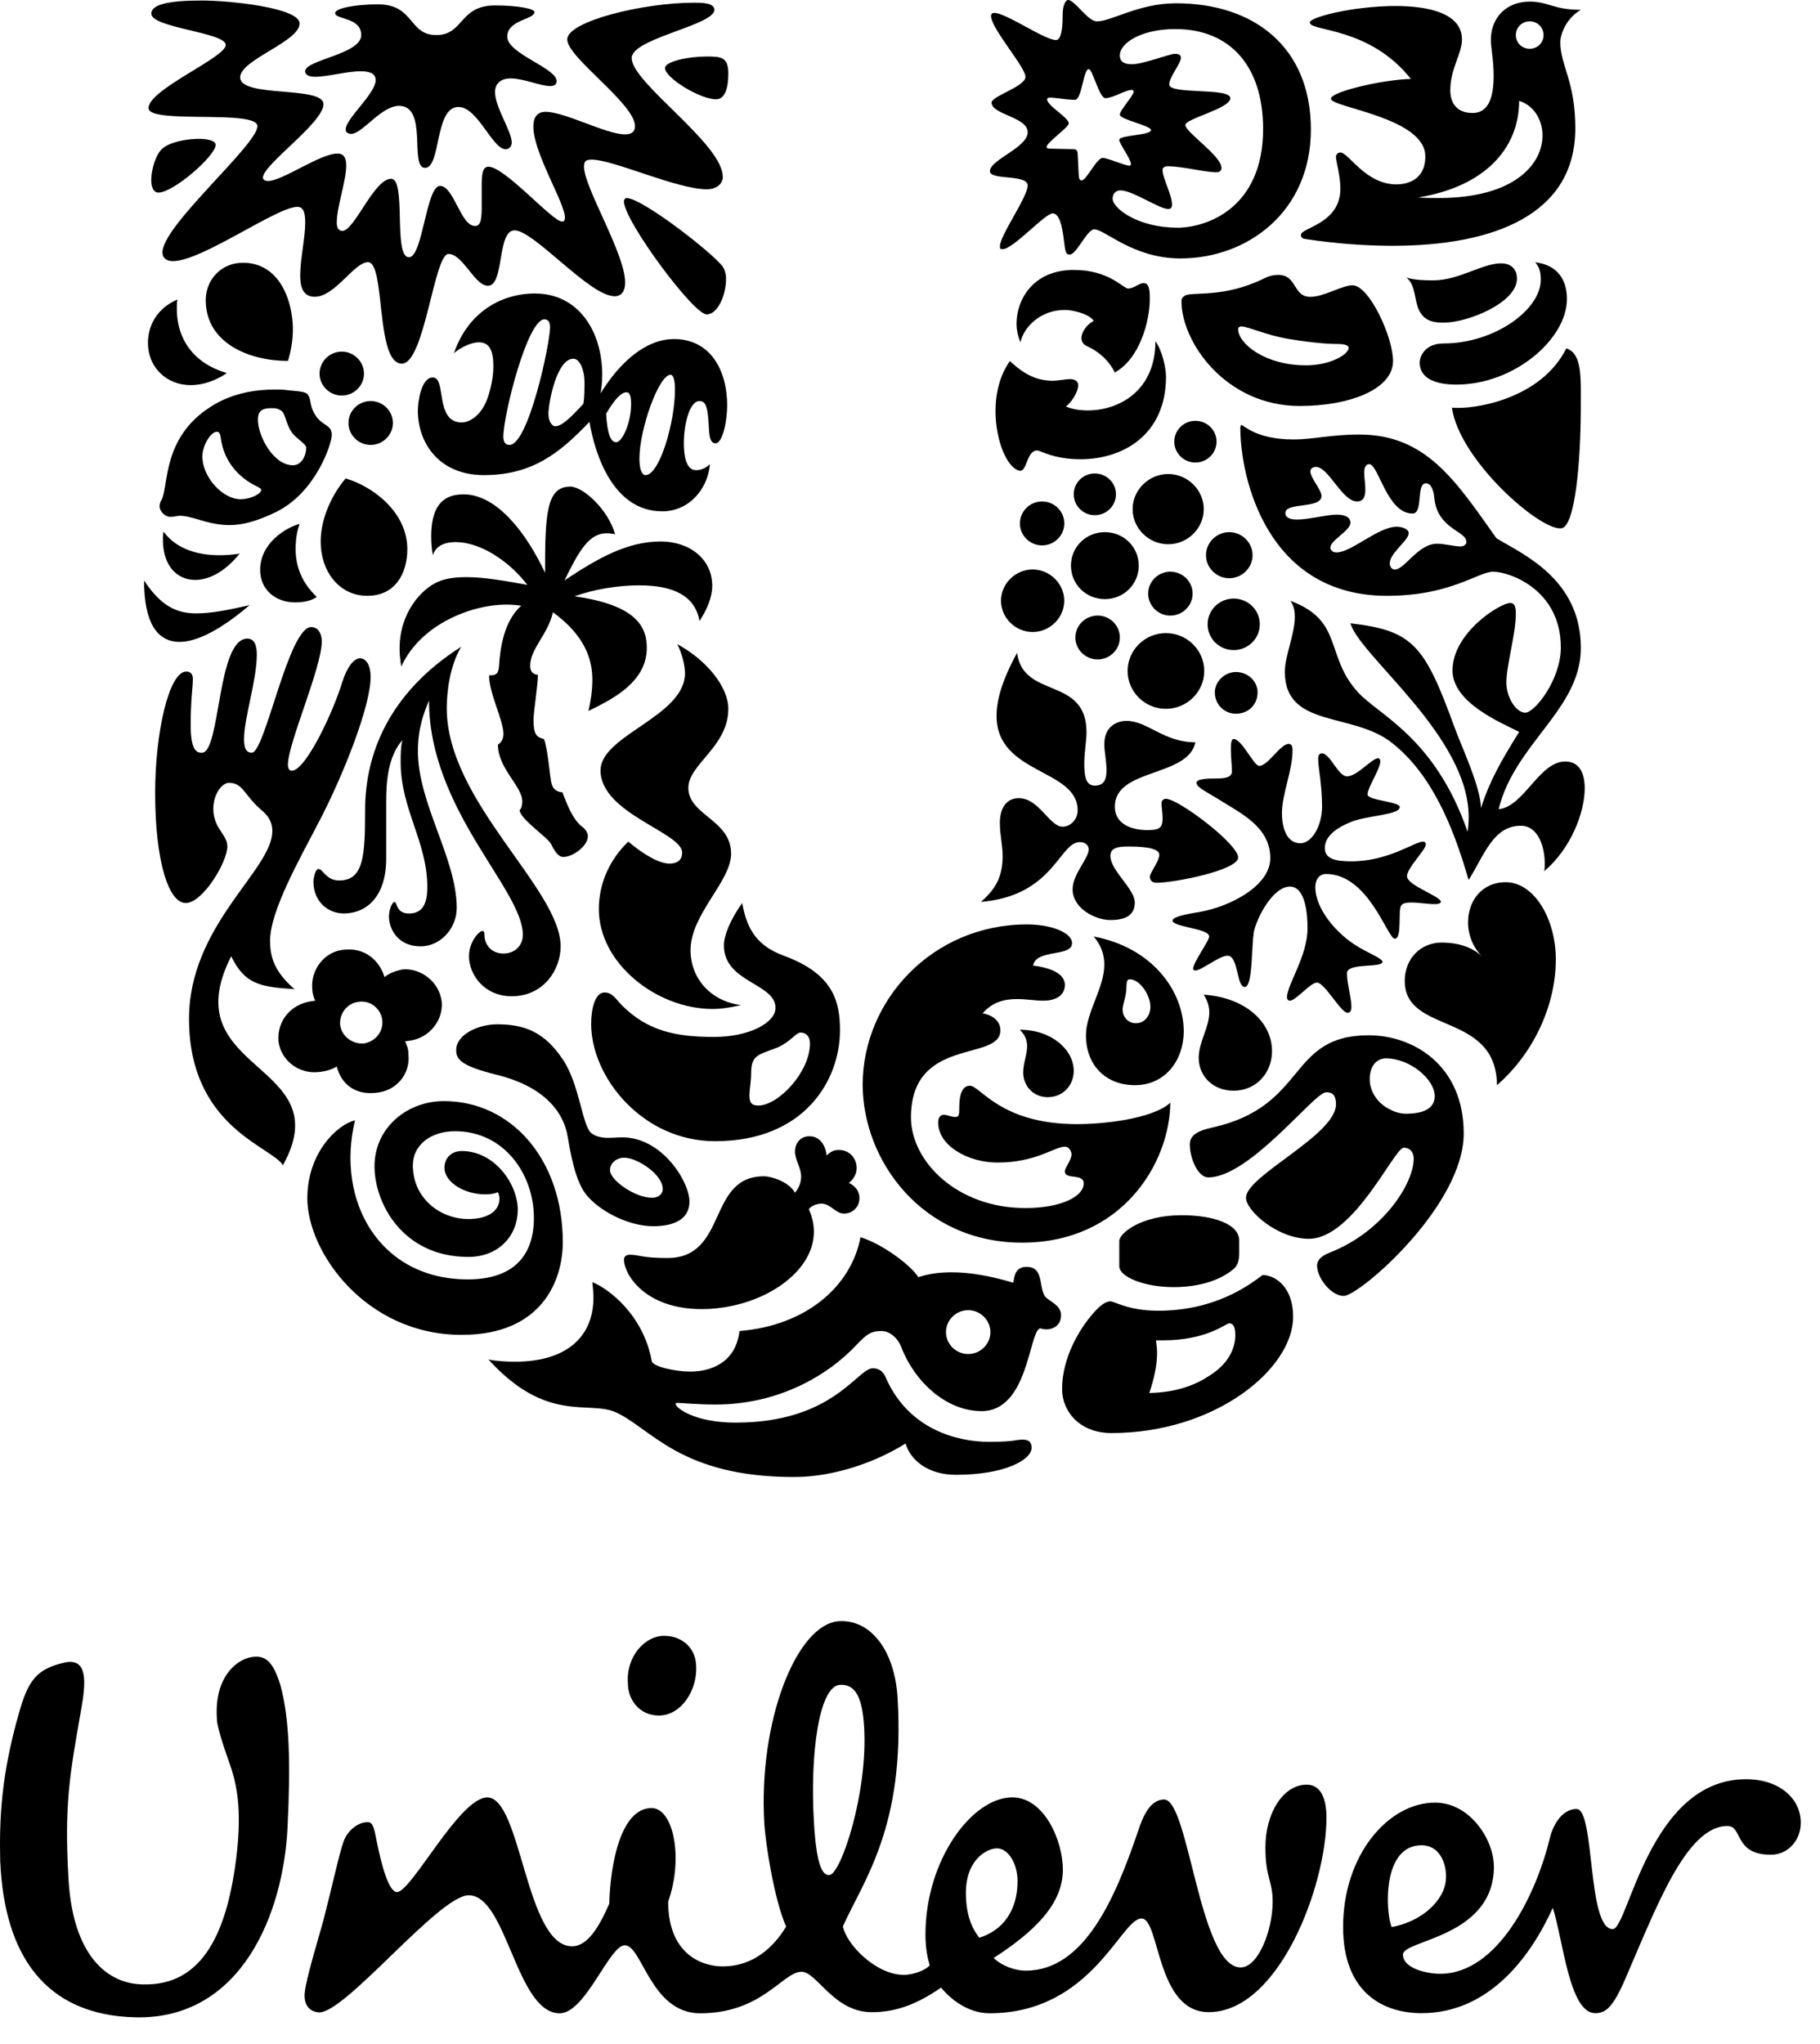 <?xml version="1.0" encoding="UTF-8"?>
<svg xmlns="http://www.w3.org/2000/svg" width="57" height="64" viewBox="0 0 57 64" fill="none">
  <path d="M45.473 12.764C45.699 14.396 48.203 16.594 48.882 16.543C49.334 16.543 49.508 14.412 49.508 12.764C49.508 11.819 49.56 11.079 49.056 10.907C48.257 12.506 46.152 12.832 45.473 12.764ZM45.613 12.042C47.422 12.042 49.074 10.616 49.074 9.362C49.074 8.778 48.795 8.298 48.081 8.212C48.203 8.366 48.255 8.488 48.255 8.76C48.255 9.705 46.795 10.754 45.211 10.754C44.636 10.754 44.463 11.148 44.463 11.354C44.463 11.835 44.932 12.042 45.612 12.042H45.613ZM45.23 10.101C44.986 10.101 44.637 10.101 44.447 9.723C44.29 9.414 44.343 8.916 44.047 8.692C44.343 8.778 44.655 8.778 44.9 8.778C45.682 8.778 46.431 8.246 47.004 8.246C47.387 8.246 47.509 8.488 47.509 8.725C47.509 9.482 45.962 10.101 45.231 10.101H45.23ZM6.322 23.569C6.912 23.569 6.79 19.996 7.747 19.996C7.974 19.996 8.043 20.219 8.043 20.494C8.043 21.301 7.643 22.487 7.643 23.139C7.643 23.465 7.73 23.568 7.886 23.568C8.303 23.568 9.034 19.634 9.747 19.634C9.974 19.634 10.078 19.857 10.078 20.081C10.078 20.904 9.017 23.275 9.017 23.944C9.017 24.047 9.052 24.133 9.138 24.133C9.573 24.133 10.443 22.278 10.721 21.351C10.877 20.87 11.086 20.612 11.277 20.612C11.451 20.612 11.607 20.801 11.607 21.196C11.607 22.124 10.738 24.305 9.972 25.766C9.381 26.9 8.459 28.532 8.459 29.443C8.459 29.906 8.546 30.387 9.224 30.971C8.111 30.903 7.658 30.8 7.241 29.941C5.381 33.599 10.668 33.24 8.86 36.486C8.529 35.903 5.92 35.3 5.92 31.9C5.92 28.961 8.529 27.244 8.529 26.024C8.529 25.784 8.441 25.579 8.216 25.389C7.641 24.908 7.624 24.512 7.172 24.512C6.842 24.512 6.443 25.268 6.859 25.937C6.998 26.161 7.12 26.298 7.12 26.505C7.12 26.986 6.355 28.274 5.816 28.274C5.276 28.274 4.859 26.953 4.859 24.822C4.859 22.932 5.293 21.027 5.833 21.027C5.989 21.027 6.041 21.129 6.041 21.268C6.041 21.49 5.971 21.937 5.971 22.693C5.971 23.501 6.162 23.57 6.319 23.57L6.322 23.569ZM32.966 6.681C33.244 6.681 33.298 7.353 33.349 7.747C33.383 7.952 33.417 7.97 33.506 7.97C33.715 7.97 34.045 7.181 34.271 7.181C34.603 7.181 35.489 8.092 36.967 8.092C39.07 8.092 41.055 6.631 41.055 4.055C41.055 1.479 39.281 0.103 36.829 0.103C35.663 0.103 34.811 0.669 34.358 0.669C34.08 0.686 33.663 0 33.454 0C33.367 0 33.281 0.171 33.281 0.464C33.281 0.652 33.281 1.254 33.071 1.254C32.655 1.254 31.038 0.068 31.038 0.498C31.038 0.894 32.116 2.097 32.116 2.405C32.116 2.713 31.055 3.006 31.055 3.213C31.055 3.59 32.186 3.66 32.186 4.141C32.186 4.622 31.002 5 31.002 5.361C31.002 5.653 32.186 5.447 32.186 5.808C32.186 6.168 31.316 7.369 31.316 7.714C31.316 7.801 31.334 7.801 31.403 7.801C31.733 7.801 32.725 6.682 32.967 6.682L32.966 6.681ZM10.651 32.072C10.633 31.728 10.877 31.402 11.243 31.367C11.608 31.316 11.939 31.591 11.973 31.952C12.008 32.312 11.747 32.623 11.382 32.674C11.018 32.692 10.687 32.433 10.652 32.073L10.651 32.072ZM8.722 32.605C8.792 33.189 9.347 33.635 9.974 33.567C10.2 33.549 10.409 33.481 10.547 33.394C10.686 33.944 11.12 34.287 11.764 34.218C12.408 34.167 12.861 33.634 12.791 33.001C12.791 32.828 12.739 32.726 12.687 32.605L12.809 32.588C13.418 32.52 13.887 31.969 13.834 31.369C13.765 30.75 13.191 30.303 12.6 30.354C12.374 30.405 12.182 30.474 12.043 30.594C11.886 30.079 11.434 29.667 10.791 29.736C10.182 29.771 9.712 30.354 9.782 30.99C9.782 31.077 9.816 31.214 9.87 31.334L9.747 31.351C9.138 31.437 8.67 31.936 8.722 32.606V32.605ZM47.474 1.098C47.474 1.339 47.665 1.527 47.908 1.527C48.151 1.527 48.342 1.338 48.342 1.098C48.342 0.858 48.15 0.668 47.908 0.668C47.666 0.668 47.474 0.858 47.474 1.098ZM37.77 17.384C37.77 17.779 38.1 18.105 38.498 18.105C38.896 18.105 39.229 17.779 39.229 17.384C39.229 16.988 38.897 16.662 38.498 16.662C38.099 16.662 37.77 16.989 37.77 17.384ZM37.821 19.548C37.821 19.994 38.187 20.355 38.637 20.355C39.087 20.355 39.455 19.994 39.455 19.548C39.455 19.101 39.09 18.742 38.637 18.742C38.185 18.742 37.821 19.103 37.821 19.548ZM35.315 21.009C35.315 21.661 35.854 22.194 36.515 22.194C37.177 22.194 37.715 21.661 37.715 21.009C37.715 20.356 37.176 19.823 36.515 19.823C35.855 19.823 35.315 20.356 35.315 21.009ZM35.959 18.587C35.959 18.966 36.272 19.275 36.654 19.275C37.037 19.275 37.351 18.966 37.351 18.587C37.351 18.208 37.038 17.9 36.654 17.9C36.271 17.9 35.959 18.209 35.959 18.587ZM33.68 19.961C33.68 20.34 33.993 20.647 34.377 20.647C34.76 20.647 35.072 20.34 35.072 19.961C35.072 19.582 34.76 19.274 34.377 19.274C33.993 19.274 33.68 19.582 33.68 19.961ZM35.472 15.942C35.472 16.543 35.977 17.041 36.587 17.041C37.196 17.041 37.7 16.543 37.7 15.942C37.7 15.341 37.195 14.842 36.587 14.842C35.978 14.842 35.472 15.34 35.472 15.942ZM36.777 13.828C36.777 14.19 37.073 14.482 37.438 14.482C37.803 14.482 38.1 14.19 38.1 13.828C38.1 13.466 37.803 13.176 37.438 13.176C37.073 13.176 36.777 13.469 36.777 13.828ZM33.628 15.477C33.628 15.838 33.924 16.131 34.288 16.131C34.653 16.131 34.951 15.837 34.951 15.477C34.951 15.117 34.655 14.825 34.288 14.825C33.922 14.825 33.628 15.116 33.628 15.477ZM33.541 17.71C33.541 18.294 34.01 18.759 34.603 18.759C35.195 18.759 35.664 18.294 35.664 17.71C35.664 17.126 35.194 16.662 34.603 16.662C34.011 16.662 33.541 17.127 33.541 17.71ZM31.35 18.81C31.35 19.343 31.801 19.789 32.341 19.789C32.88 19.789 33.331 19.343 33.331 18.81C33.331 18.277 32.88 17.831 32.341 17.831C31.801 17.831 31.35 18.277 31.35 18.81ZM31.942 16.389C31.942 16.766 32.255 17.077 32.637 17.077C33.019 17.077 33.333 16.767 33.333 16.389C33.333 16.01 33.019 15.701 32.637 15.701C32.255 15.701 31.942 16.011 31.942 16.389ZM29.627 41.711C29.627 42.088 29.941 42.396 30.323 42.396C30.705 42.396 31.018 42.087 31.018 41.711C31.018 41.336 30.705 41.023 30.323 41.023C29.941 41.023 29.627 41.332 29.627 41.711ZM10.914 13.244C10.914 13.622 11.226 13.931 11.608 13.931C11.99 13.931 12.305 13.622 12.305 13.244C12.305 12.866 11.991 12.557 11.608 12.557C11.225 12.557 10.914 12.866 10.914 13.244ZM10.008 11.698C10.008 12.075 10.321 12.385 10.704 12.385C11.088 12.385 11.399 12.075 11.399 11.698C11.399 11.32 11.086 11.01 10.704 11.01C10.322 11.01 10.008 11.32 10.008 11.698ZM10.756 28.602C11.487 28.602 12.095 28.069 12.095 26.883V25.132C12.095 24.462 12.147 23.705 12.6 23.174C12.548 23.397 12.548 23.637 12.548 23.861C12.548 25.338 13.383 26.352 13.383 27.778C13.383 28.31 13.226 28.602 12.809 28.602C12.392 28.602 12.444 28.241 12.357 28.241C12.288 28.241 12.182 28.464 12.182 28.703C12.182 29.065 12.444 29.631 13.174 29.631C13.8 29.631 14.304 29.065 14.304 28.428C14.304 26.882 13.088 25.165 13.088 23.515C13.088 22.793 13.278 22.312 13.436 21.935C13.436 25.354 16.375 27.845 16.375 29.272C16.375 29.598 16.132 29.856 15.766 29.856C15.366 29.856 15.175 29.545 15.175 29.305C15.175 29.185 15.158 29.151 15.106 29.151C15.001 29.151 14.688 29.494 14.688 29.941C14.688 30.507 15.157 31.194 16.027 31.194C17.019 31.194 17.558 30.37 17.558 29.631C17.558 27.827 13.992 25.096 13.992 22.175C13.992 21.677 14.078 20.87 14.444 20.251C12.147 21.71 11.435 23.653 11.435 25.353C11.435 26.83 11.383 27.569 10.617 27.569C10.218 27.569 10.113 27.209 9.974 27.209C9.87 27.209 9.816 27.519 9.816 27.604C9.816 28.239 10.286 28.6 10.756 28.6V28.602ZM40.899 11.44C41.664 11.44 42.239 11.096 42.239 10.89C42.239 10.822 42.134 10.771 41.908 10.771C41.682 10.771 41.228 10.754 40.377 10.616C39.646 10.496 39.088 10.221 38.88 10.221C38.811 10.221 38.777 10.255 38.777 10.306C38.777 10.753 39.611 11.439 40.9 11.439L40.899 11.44ZM37.107 9.259C37.333 9.122 38.306 9.344 39.576 8.725C39.732 8.642 39.889 8.607 40.027 8.607C40.637 8.607 40.48 9.294 41.037 9.294C41.471 9.294 42.028 8.933 42.359 8.933C42.88 8.933 43.628 10.549 43.628 11.304C43.628 12.179 42.29 12.712 40.707 12.712C38.393 12.712 37.002 10.719 37.002 9.431C37.002 9.328 37.054 9.294 37.106 9.259H37.107ZM11.12 35.078C10.547 35.217 9.625 36.109 9.625 37.519C9.625 39.201 11.451 41.796 14.46 41.796C17.001 41.796 17.626 40.06 17.626 38.892C17.626 36.299 16.009 34.477 13.904 34.477C12.756 34.477 11.729 35.302 11.729 36.522C11.729 37.656 12.599 39.355 14.668 39.355C15.641 39.355 16.216 38.669 16.216 37.878C16.216 37.087 15.502 36.04 14.459 36.04C14.146 36.04 13.92 36.246 13.92 36.573C13.92 36.984 14.494 37.397 15.208 37.397C15.382 37.397 15.52 37.363 15.59 37.328C15.625 37.379 15.642 37.465 15.642 37.535C15.642 37.929 15.26 38.169 14.67 38.169C13.782 38.169 12.93 37.518 12.93 36.486C12.93 35.868 13.469 35.42 14.252 35.42C15.8 35.42 16.721 36.778 16.721 38.133C16.721 39.354 16.043 40.059 14.652 40.059C11.868 40.059 10.512 37.586 11.119 35.077L11.12 35.078ZM9.382 16.405C8.982 16.508 8.147 16.989 8.147 17.847C8.147 18.466 8.634 18.862 9.242 18.862C9.555 18.862 9.781 18.793 9.92 18.69C9.433 18.226 9.259 17.71 9.259 17.195C9.259 16.834 9.311 16.611 9.381 16.404L9.382 16.405ZM5.12 16.645C5.103 16.732 5.103 16.817 5.103 16.904C5.103 17.71 5.539 18.158 6.113 18.158C6.548 18.158 7.052 17.9 7.505 17.334C7.313 17.367 7.087 17.385 6.878 17.385C6.234 17.385 5.539 17.214 5.122 16.647L5.12 16.645ZM4.512 18.175C4.512 19.48 4.911 20.098 5.625 20.098C6.181 20.098 6.929 19.704 7.817 18.948C7.138 19.103 6.617 19.206 6.146 19.206C5.521 19.206 5.032 18.966 4.512 18.175ZM30.983 45.145C31.818 45.145 31.766 45.077 32.029 45.077C32.291 45.077 32.307 45.232 32.307 45.335C32.307 45.714 31.454 46.178 29.942 46.178C29.054 46.178 28.515 45.714 28.36 45.198C27.489 45.747 26.168 46.247 24.865 46.247C21.299 46.247 20.393 44.718 19.281 44.218C18.428 43.841 17.124 44.579 15.299 42.568C15.54 42.62 15.872 42.636 16.133 42.636C17.734 42.636 18.586 41.864 18.586 40.628C18.586 40.473 18.569 40.301 18.551 40.146C19.039 40.335 20.152 41.16 20.412 42.62C20.447 42.792 21.161 42.946 21.613 42.946C22.238 42.946 23.039 42.688 23.16 41.676C25.248 41.505 26.655 40.284 26.951 38.737C27.699 38.978 28.551 39.647 28.761 39.991C29.056 39.888 29.405 39.837 29.805 39.837C30.363 39.837 30.987 39.94 31.736 40.164C31.77 39.941 31.805 39.666 32.153 39.666C32.674 39.666 32.535 40.233 32.709 40.56C32.797 40.732 33.231 40.834 33.231 41.179C33.231 41.523 32.952 41.624 32.779 41.624C32.711 41.624 32.623 41.608 32.57 41.591C32.222 41.711 32.205 44.184 30.743 44.184C29.665 44.184 28.673 43.308 28.238 42.207C28.117 41.881 27.856 41.676 27.612 41.676C27.334 41.676 27.178 41.728 26.846 42.087C25.907 43.1 24.343 43.977 22.413 43.977C21.821 43.977 21.352 43.927 21.23 43.927C21.161 43.927 21.161 43.943 21.161 43.96C21.161 44.081 21.752 44.544 23.039 44.544C26.099 44.544 26.847 42.843 27.334 42.843C27.404 42.843 27.612 42.843 27.734 43.118C28.448 44.768 29.996 45.145 30.969 45.145H30.986H30.983ZM21.105 10.616C22.252 10.616 22.774 11.595 22.774 12.694C22.774 13.175 22.635 13.88 22.409 13.88C22.183 13.88 22.217 13.484 22.183 13.123C22.148 12.661 22.061 12.557 21.905 12.557C21.608 12.557 21.418 13.244 21.418 13.88C21.418 14.275 21.486 14.722 21.801 14.722C21.974 14.722 22.131 14.636 22.235 14.533C22.166 15.323 21.575 16.01 20.74 16.01C19.208 16.01 18.635 14.24 18.461 13.209C17.54 14.172 16.687 14.876 15.156 14.876C13.73 14.876 13.087 13.846 13.087 12.866C13.087 12.574 13.191 11.819 13.556 11.819C13.991 11.819 13.608 13.227 14.46 13.227C14.67 13.227 15.052 13.055 15.261 12.489C15.383 12.145 15.452 11.784 15.452 11.475C15.452 11.01 15.348 10.719 15 10.719C14.704 10.719 14.338 10.943 14.217 11.062C14.635 9.826 15.643 9.19 16.756 9.19C18.131 9.19 18.861 10.393 18.861 11.733C18.861 11.921 18.843 12.128 18.809 12.317C19.401 11.354 20.218 10.617 21.105 10.617V10.616ZM16.739 0.376C16.739 0.274 16.218 0.17 15.504 0.17C14.374 0.17 14.532 1.098 13.662 1.098C12.792 1.098 12.983 0.136 11.835 0.136C11.139 0.136 10.496 0.256 10.496 0.411C10.496 0.618 11.313 0.532 11.313 1.099C11.313 1.7 9.556 1.872 9.556 2.232C9.556 2.353 9.695 2.404 9.87 2.404C10.252 2.404 10.861 2.232 11.295 2.232C11.539 2.232 11.765 2.283 11.765 2.507C11.765 2.937 10.826 3.71 10.826 4.054C10.826 4.157 10.914 4.191 11.001 4.191C11.348 4.191 11.939 3.314 12.496 3.314C13.418 3.314 12.809 5.256 13.312 5.256C13.816 5.256 13.608 3.349 14.356 3.349C14.966 3.349 15.418 4.672 15.836 4.672C15.94 4.672 16.027 4.586 16.027 4.465C16.027 4.105 15.504 3.366 15.504 2.884C15.504 2.592 15.713 2.455 15.992 2.455C16.392 2.455 16.932 2.695 17.227 2.695C17.331 2.695 17.435 2.662 17.435 2.541C17.435 2.129 15.887 1.683 15.887 1.149C15.887 0.616 16.738 0.617 16.738 0.376H16.739ZM41.526 34.203C41.16 34.203 39.142 36.866 37.839 36.866C37.525 36.866 37.264 36.281 37.264 35.834C37.264 35.593 37.421 35.421 37.979 35.302C40.97 34.631 40.309 32.416 42.865 32.416C44.275 32.416 45.842 33.361 45.842 35.492C45.842 37.758 42.572 40.577 42.083 40.577C41.684 40.577 41.249 40.009 41.249 39.631C41.249 39.511 41.301 39.355 41.649 39.219C43.317 38.566 44.275 37.056 44.275 36.281C44.275 36.109 44.189 35.937 43.962 35.937C43.666 35.937 42.398 38.788 40.989 38.788C40.014 38.788 39.023 37.912 39.023 37.501C39.023 36.813 41.841 35.542 41.841 34.579C41.841 34.218 41.667 34.201 41.528 34.201L41.526 34.203ZM43.403 33.138C43.159 33.138 42.898 33.328 42.898 33.789C42.898 34.305 43.299 34.631 43.524 34.734C43.646 34.802 43.838 34.872 44.029 34.872C44.533 34.872 44.934 34.734 44.934 34.322C44.934 33.789 44.152 33.138 43.403 33.138ZM20.827 2.129C20.827 2.439 21.923 3.109 22.427 3.109C22.724 3.109 22.81 2.713 22.81 2.301C22.81 1.787 22.583 1.769 22.131 1.769C21.558 1.769 20.827 1.924 20.827 2.13V2.129ZM22.635 5.531C22.635 4.5 19.783 2.593 19.783 1.82C19.783 1.786 19.783 1.768 19.8 1.734C20.009 1.166 22.374 0.771 22.374 0.307C22.374 0.084 21.958 0.084 21.749 0.084C20.13 0.084 17.765 0.668 17.765 1.235C17.765 1.803 19.887 3.245 19.887 3.95C19.887 4.138 19.766 4.207 19.574 4.207C18.982 4.207 17.694 3.502 17.087 3.502C16.808 3.502 16.704 3.69 16.704 3.966C16.704 4.79 17.694 6.354 17.694 6.817C17.694 6.869 17.677 6.938 17.608 6.938C17.295 6.938 15.816 5.22 15.295 5.22C15.104 5.22 15.086 5.477 15.086 5.856V6.44C15.086 6.834 15.069 7.076 14.877 7.076C14.424 7.076 14.216 5.821 13.781 5.821C13.345 5.821 13.242 8.055 12.808 8.055C12.303 8.055 12.738 5.598 12.25 5.598C11.712 5.598 11.102 7.23 10.721 7.23C10.582 7.23 10.547 7.092 10.547 6.972C10.547 6.475 10.843 5.667 10.843 5.185C10.843 4.944 10.774 4.808 10.565 4.808C10.026 4.808 8.844 5.668 8.391 5.668C8.322 5.668 8.234 5.633 8.234 5.564C8.234 5.152 10.131 3.846 10.131 3.262C10.131 2.678 7.522 3.073 7.522 2.421C7.522 1.871 9.383 1.304 9.383 0.736C9.383 0.238 7.174 0.016 6.323 0.016C5.296 0.016 4.739 0.135 4.739 0.428C4.739 0.875 7.07 1.012 7.07 1.408C7.07 1.803 4.652 2.798 4.652 3.384C4.652 3.899 8.062 3.417 8.062 3.951C8.062 4.534 5.088 7.059 5.088 7.901C5.088 8.091 5.228 8.176 5.418 8.176C6.324 8.176 8.671 6.476 9.314 6.476C9.54 6.476 9.559 6.749 9.559 6.99C9.559 7.436 9.402 8.123 9.402 8.623C9.402 9.017 9.507 9.292 9.855 9.292C10.498 9.292 11.09 8.209 11.524 8.209C12.082 8.209 11.75 11.386 12.586 11.386C13.299 11.386 13.594 7.951 14.046 7.951C14.499 7.951 14.864 8.948 15.281 8.948C15.803 8.948 15.559 7.213 16.116 7.213C16.725 7.213 18.464 9.275 19.247 9.275C19.491 9.275 19.578 9.085 19.578 8.845C19.578 7.936 18.291 5.874 18.291 5.221C18.291 5.049 18.343 4.998 18.534 4.998C19.213 4.998 21.196 5.926 22.134 5.926C22.448 5.926 22.639 5.754 22.639 5.531H22.635ZM46.379 25.304C46.657 24.445 47.004 23.842 47.577 22.916C47.004 22.624 45.491 22.005 45.491 20.992C45.491 19.807 46.987 18.88 47.298 18.88C47.438 18.88 47.474 19 47.474 19.224C47.474 19.841 47.178 20.838 47.178 21.371C47.178 21.851 47.491 22.315 47.769 22.315C48.065 22.315 48.883 21.285 48.883 20.271C48.883 18.451 47.265 17.901 46.762 17.901C46.292 17.901 45.439 18.656 43.437 18.656C39.698 18.656 38.846 14.997 38.846 13.399C38.846 13.33 38.863 13.313 38.88 13.313C38.967 13.313 39.334 13.76 40.516 13.76C41.125 13.76 41.682 13.606 42.57 13.606C44.655 13.606 45.578 15.032 46.866 16.853C47.647 17.334 49.51 18.107 49.51 20.288C49.51 22.211 47.439 23.277 46.935 25.338C47.735 25.254 48.204 23.843 49.022 23.843C49.44 23.843 49.631 24.171 49.631 24.685C49.631 25.442 49.196 26.575 48.361 27.28C48.379 27.211 48.379 27.125 48.379 27.023C48.379 26.542 48.186 25.855 47.63 25.855C46.762 25.855 46.483 26.782 45.995 27.555C45.492 25.803 44.812 24.221 43.596 23.261C42.362 22.281 40.239 22.814 40.239 21.028C40.239 20.546 40.552 19.86 40.552 19.311C40.552 19.122 40.517 18.95 40.413 18.813C42.083 19.43 41.492 20.529 42.519 21.663C43.161 22.385 44.936 23.072 45.963 26.043C45.98 25.959 45.997 25.735 45.997 25.581C45.997 23.038 42.589 20.547 42.294 19.517C44.275 19.741 44.623 20.222 45.563 22.797C45.754 23.331 46.381 24.654 46.381 25.306L46.379 25.304ZM9.017 11.303C9.103 11.027 9.173 10.685 9.173 10.306C9.173 9.481 8.791 8.227 7.608 8.227C6.929 8.227 6.443 8.759 6.443 9.395C6.443 10.752 7.817 11.301 9.017 11.301V11.303ZM7.537 15.632C6.964 15.632 6.338 14.928 6.338 14.293C6.338 13.949 6.6 13.519 6.789 13.519C6.859 13.519 6.894 13.57 6.911 13.691C7.015 14.533 7.572 15.014 8.094 15.254C8.146 15.288 8.181 15.305 8.181 15.34C8.181 15.46 7.85 15.632 7.536 15.632H7.537ZM9.59 14.018C9.59 14.258 9.451 14.568 9.173 14.568C8.564 14.568 8.078 13.656 8.078 13.14C8.078 12.815 8.269 12.78 8.53 12.78C8.651 12.78 8.703 12.797 8.792 12.848C8.948 12.935 8.948 13.277 9.139 13.536C9.243 13.708 9.591 13.896 9.591 14.017L9.59 14.018ZM8.982 12.214C8.879 12.197 8.739 12.197 8.599 12.197C8.026 12.197 7.259 12.3 6.582 12.747C5.05 13.727 5.293 15.271 5.05 15.667C5.015 15.717 4.998 15.788 4.998 15.857C4.998 16.011 5.172 16.183 5.329 16.183C5.469 16.183 5.555 16.149 5.625 16.149C6.042 16.149 6.512 16.441 7.19 16.441C7.591 16.441 8.06 16.32 8.651 16.029C9.903 15.41 10.391 13.881 10.391 13.624C10.391 13.298 10.13 13.349 9.903 13.04C9.66 12.679 9.781 12.543 9.625 12.335C9.52 12.25 9.295 12.25 8.982 12.215V12.214ZM10.825 14.98C10.443 15.426 10.043 16.182 10.043 16.956C10.043 17.882 10.616 18.656 11.504 18.656C12.392 18.656 12.757 17.935 12.757 17.196C12.757 16.044 11.695 15.237 10.826 14.98H10.825ZM7.103 11.681C7.103 11.681 6.6 12.059 5.972 12.059C5.224 12.059 4.633 11.508 4.633 10.736C4.633 10.203 4.911 9.654 5.556 9.379C5.539 9.482 5.539 9.568 5.539 9.672C5.539 10.651 6.096 11.389 7.104 11.681H7.103ZM38.047 21.678C38.047 21.335 38.359 21.042 38.707 21.042C39.09 21.042 39.386 21.335 39.386 21.678C39.386 22.072 39.09 22.348 38.707 22.348C38.359 22.348 38.047 22.072 38.047 21.678ZM38.498 41.435C38.585 41.435 38.689 41.487 38.689 41.796C38.689 42.174 38.515 42.671 37.891 43.066C37.455 43.358 36.864 43.598 35.994 43.616C36.133 43.204 36.238 42.775 36.238 42.361C36.238 42.224 36.221 42.12 36.203 41.967H36.429C37.804 41.967 38.394 41.434 38.498 41.434V41.435ZM38.636 39.734C38.776 39.614 38.81 39.426 38.81 39.236V38.84C38.81 38.342 38.046 38.05 37.003 38.05C35.733 38.05 35.054 38.617 35.054 38.857V39.647C35.054 39.974 35.82 40.301 36.76 40.301C37.507 40.301 38.187 40.112 38.637 39.733L38.636 39.734ZM39.542 39.923C39.09 40.266 38.03 41.04 36.272 41.04C35.332 41.04 34.915 40.747 34.776 40.747C34.603 40.747 34.41 40.919 34.219 41.142C33.802 41.622 33.263 42.516 33.263 43.494C33.263 44.182 33.802 44.87 34.811 44.87C38.064 44.87 40.499 42.86 40.499 41.229C40.499 40.301 39.942 39.923 39.542 39.923ZM40.15 25.476C40.15 25.905 40.291 26.403 40.725 26.403C41.09 26.403 41.405 25.854 41.405 25.254C41.405 24.566 41.283 24.033 41.283 23.758C41.283 23.638 41.335 23.587 41.405 23.587C41.665 23.604 41.909 24.309 42.187 24.309C42.501 24.309 42.969 23.741 43.16 23.741C43.212 23.741 43.23 23.809 43.23 23.827C43.23 24.085 42.83 24.651 42.83 24.875C42.83 25.064 43.839 25.098 43.839 25.27C43.839 25.527 42.777 25.527 42.275 25.751C41.787 25.956 41.492 26.214 41.492 26.557C41.492 26.9 41.84 26.969 42.327 26.969C43.49 26.969 44.309 26.351 44.569 26.351C44.621 26.351 44.656 26.385 44.656 26.437C44.656 26.609 44.065 27.176 44.065 27.434C44.065 27.727 45.144 28.069 45.127 28.241C45.11 28.292 45.041 28.309 44.918 28.309C44.727 28.309 44.431 28.259 44.204 28.259C44.065 28.259 43.943 28.275 43.891 28.343C43.769 28.482 43.926 29.392 43.681 29.392C43.455 29.392 42.864 27.365 41.526 27.365C41.335 27.365 41.194 27.52 41.194 27.777C41.194 28.464 41.873 29.254 42.517 29.633C42.811 29.822 43.298 30.01 43.298 30.114C43.298 30.32 42.185 30.131 42.185 30.474C42.185 30.784 42.324 31.248 42.324 31.523C42.324 31.609 42.307 31.711 42.202 31.711C41.994 31.711 41.488 30.766 41.245 30.766C41.037 30.766 40.585 31.333 40.394 31.333C40.342 31.333 40.306 31.281 40.306 31.23C40.306 30.834 40.95 29.942 40.95 29.065C40.95 28.653 40.898 27.759 40.394 27.759C39.976 27.759 39.507 28.412 39.297 29.065C39.174 29.443 39.263 30.903 38.983 30.903C38.722 30.903 38.791 29.924 38.444 29.924C38.185 29.924 37.628 30.388 37.436 30.388C37.402 30.388 37.367 30.371 37.367 30.336C37.367 30.131 37.87 29.462 37.87 29.323C37.87 29.065 36.722 29.03 36.722 28.825C36.722 28.704 37.175 28.618 37.592 28.55C38.479 28.395 39.784 27.76 39.784 26.867C39.784 25.87 38.809 25.441 38.168 25.029C37.836 24.822 37.471 24.651 37.471 24.513C37.471 24.375 37.888 24.376 38.063 24.376C38.323 24.376 38.583 24.359 38.583 24.152C38.583 23.997 38.548 23.69 38.548 23.448C38.548 23.276 38.565 23.139 38.635 23.139C38.896 23.139 39.263 23.98 39.436 23.98C39.714 23.98 40.097 23.293 40.358 23.293C40.444 23.293 40.48 23.345 40.48 23.5C40.48 24.134 40.148 24.857 40.148 25.475L40.15 25.476ZM31.853 20.442C32.045 21.902 34.028 21.163 34.028 22.932C34.028 23.19 33.958 23.569 33.958 23.894C33.958 24.272 33.992 24.599 34.288 24.599C34.585 24.599 34.654 24.393 34.654 24.118C34.654 23.842 34.585 23.5 34.585 23.311C34.585 22.709 35.019 22.572 35.28 22.572C35.942 22.572 36.445 23.242 37.438 23.242C37.212 24.341 34.916 24.048 34.916 25.253C34.916 25.854 35.525 25.991 35.925 25.991C36.29 25.991 36.411 25.939 36.411 25.63C36.411 25.458 36.377 25.269 36.377 25.149C36.377 25.079 36.429 25.011 36.516 25.011C36.899 25.011 38.777 26.42 38.777 26.85C38.777 27.244 36.795 27.64 36.22 27.64C36.047 27.64 36.011 27.52 36.011 27.451C36.011 27.33 36.307 26.969 36.307 26.763C36.307 26.609 36.047 26.505 35.35 26.505C35.02 26.505 34.776 26.539 34.776 26.797C34.776 27.261 35.54 27.828 35.54 28.257C35.54 28.6 35.332 28.807 34.776 28.807C34.306 28.807 33.593 28.446 33.593 27.845C33.593 27.364 34.098 26.882 34.098 26.591C34.098 26.505 34.028 26.367 33.819 26.367C33.174 26.367 33.001 28.051 30.722 28.239C31.087 27.913 31.402 27.551 31.402 26.813C31.402 26.452 31.315 26.16 31.315 25.765C31.315 25.25 31.558 24.992 31.906 24.992C32.55 24.992 32.862 25.885 33.281 25.885C33.507 25.885 33.75 25.679 33.75 25.371C33.75 24.065 31.211 24.254 31.211 22.416C31.211 21.918 31.384 21.299 31.854 20.441L31.853 20.442ZM35.159 31.609C35.159 31.849 35.333 32.038 35.575 32.038C35.854 32.038 36.029 31.797 36.029 31.521C36.029 31.161 35.698 30.663 35.384 30.663C35.246 30.663 35.298 30.868 35.262 31.091C35.245 31.264 35.159 31.469 35.159 31.608V31.609ZM34.254 29.323C36.081 29.666 37.073 31.023 37.073 32.296C37.073 33.172 36.515 33.978 35.541 33.978C34.655 33.978 34.011 33.377 34.011 32.416C34.011 31.695 34.586 30.938 34.586 30.199C34.586 29.907 34.499 29.616 34.255 29.324L34.254 29.323ZM31.942 32.244C32.114 32.416 32.168 32.588 32.168 32.759C32.168 33.017 32.045 33.292 32.045 33.583C32.045 33.995 32.358 34.354 32.811 34.354C33.298 34.354 33.628 33.977 33.628 33.53C33.628 32.879 32.949 32.243 31.942 32.243V32.244ZM37.698 31.144C37.821 31.333 37.873 31.521 37.873 31.695C37.873 32.176 37.542 32.623 37.542 33.121C37.542 33.686 37.978 34.151 38.637 34.151C39.351 34.151 39.838 33.584 39.838 32.914C39.838 32.004 39.004 31.231 37.698 31.144ZM32.358 30.233C33.157 30.336 33.35 30.611 33.35 30.834C33.35 31.213 33.001 31.333 32.671 31.333C32.428 31.333 32.15 31.281 31.853 31.281C31.471 31.281 31.089 31.367 30.774 31.728C30.999 31.762 31.331 31.917 31.331 32.261C31.331 33.257 28.53 32.432 28.53 34.991C28.53 36.349 29.958 37.825 32.113 37.825C33.227 37.825 33.94 37.467 33.94 37.053C33.94 36.727 33.349 36.95 33.349 36.676C33.349 36.555 33.558 36.332 33.558 36.143C33.558 36.058 33.489 35.903 33.349 35.903C33.035 35.903 32.445 36.401 31.244 36.401C30.305 36.401 29.382 35.868 29.382 35.146C29.382 34.991 29.451 34.905 29.556 34.905C29.661 34.905 29.799 34.974 29.922 34.974C30.027 34.974 30.043 34.905 30.043 34.716C30.043 34.528 30.043 33.995 30.374 33.995C30.705 33.995 31.33 35.198 33.731 35.198C34.532 35.198 36.079 35.044 36.653 34.528C36.636 36.418 35.14 38.909 32.009 38.909C28.879 38.909 27.018 36.333 27.018 33.961C27.018 31.334 29.192 28.945 32.166 28.945C32.931 28.945 33.575 29.204 33.575 29.53C33.575 29.977 32.444 29.702 32.356 30.235L32.358 30.233ZM19.766 12.644C19.766 12.351 19.696 12.283 19.627 12.283C19.453 12.283 19.26 12.489 18.983 12.952C19.018 13.571 19.122 13.847 19.296 13.847C19.487 13.847 19.766 13.245 19.766 12.645V12.644ZM17.383 13.347C17.575 13.347 17.817 13.14 18.271 12.643C18.306 12.42 18.306 12.213 18.306 11.955C18.306 11.611 18.167 11.232 17.957 11.232C17.436 11.232 17.176 12.607 17.176 12.967C17.176 13.174 17.281 13.345 17.384 13.345L17.383 13.347ZM20.218 14.876C20.654 14.876 21.14 13.227 21.14 12.196C21.14 11.973 21.105 11.733 21.001 11.733C20.636 11.733 20.026 13.433 20.026 14.361C20.026 14.722 20.113 14.876 20.218 14.876ZM15.957 13.931C16.548 13.931 17.227 10.771 17.227 10.238C17.227 10.101 17.175 9.998 17.053 9.998C16.513 9.998 15.764 13.004 15.764 13.673C15.764 13.794 15.8 13.931 15.956 13.931H15.957ZM17.852 15.237C17.105 15.237 17.071 16.132 17.071 17.935C16.514 16.749 15.591 15.478 14.514 15.478C13.783 15.478 13.505 15.959 13.505 16.801C13.505 16.973 13.522 17.231 13.557 17.385C13.644 17.093 13.922 16.973 14.271 16.973C15.02 16.973 15.923 17.539 16.515 18.312C15.837 18.193 15.176 18.071 14.62 18.071C14.273 18.071 13.958 18.105 13.698 18.226C13.194 18.45 12.515 19.188 12.515 20.305C12.515 20.477 12.533 20.665 12.568 20.871C13.177 19.531 14.794 18.931 15.838 18.931C16.046 18.931 16.203 18.948 16.324 18.966C15.785 19.445 15.663 20.287 15.629 20.854C15.611 21.128 15.507 21.146 15.317 21.146C15.317 21.711 15.768 22.555 15.768 22.985C15.768 23.139 15.681 23.276 15.594 23.311C15.594 24.066 16.358 24.616 16.358 25.097C16.358 25.218 16.324 25.321 16.272 25.373C16.324 25.683 17.16 26.214 17.264 26.438C17.438 26.799 17.561 26.832 17.646 26.832C17.942 26.832 18.412 26.488 18.412 26.18C18.412 26.077 18.325 25.956 18.256 25.905C17.925 25.665 17.75 25.15 17.613 24.806C17.49 24.806 17.334 24.738 17.282 24.564C17.212 24.341 17.177 23.534 17.038 23.139C16.812 23.088 16.708 23.002 16.708 22.537C16.708 22.314 16.847 21.437 16.847 21.128C16.742 21.128 16.604 21.06 16.604 20.854C16.604 20.305 17.16 19.875 17.317 19.17C18.308 19.892 18.552 20.63 18.552 21.282C18.552 21.625 18.5 21.952 18.43 22.261C19.162 21.9 20.257 21.368 20.257 20.286C20.257 19.65 19.96 18.947 17.995 18.672C18.603 18.448 19.37 18.328 20.013 18.328C21.125 18.328 21.769 18.672 21.908 19.444C22.133 19.101 22.307 18.705 22.307 18.345C22.307 17.502 21.595 16.954 20.69 16.954C19.629 16.954 18.689 17.502 17.68 18.172C18.134 17.245 18.446 16.696 19.004 16.696C19.091 16.696 19.178 16.712 19.264 16.729C19.056 15.973 18.273 15.235 17.855 15.235L17.852 15.237ZM6.755 4.534C6.755 4.877 5.433 6.03 4.963 6.03C4.789 6.03 4.737 5.823 4.737 5.636C4.737 5.292 4.893 4.81 5.084 4.656C5.31 4.449 5.833 4.348 6.232 4.348C6.475 4.348 6.754 4.398 6.754 4.535L6.755 4.534ZM47.16 27.623C48.029 27.623 48.726 28.74 48.726 30.046C48.726 31.437 48.064 32.949 46.883 33.979C46.866 31.661 43.995 32.4 43.995 30.715C43.995 29.994 44.516 29.513 45.143 29.513C45.699 29.513 46.135 29.667 46.448 29.978C46.135 29.686 45.977 29.273 45.977 28.877C45.977 28.224 46.396 27.623 47.159 27.623H47.16ZM34.254 10.049C34.115 9.825 33.593 9.705 33.35 9.705C32.585 9.705 32.064 10.238 31.958 10.719C31.889 10.547 31.836 10.342 31.836 10.135C31.836 9.379 32.358 8.452 33.628 8.452C34.742 8.452 35.176 9.035 35.332 9.035C35.505 9.035 35.681 8.863 35.819 8.863C36.01 8.863 36.01 9.156 36.01 9.361C36.01 10.049 35.697 11.233 34.914 11.663C34.775 11.371 34.496 11.046 34.044 10.839C33.922 10.789 33.87 10.685 33.87 10.582C33.87 10.393 34.044 10.153 34.252 10.049H34.254ZM31.628 11.303C32.081 11.732 32.48 11.921 32.967 11.921C33.158 11.921 33.385 11.87 33.507 11.87C33.663 11.87 33.768 11.938 33.768 12.06C33.768 12.249 33.594 12.558 33.386 12.73C33.594 12.816 33.82 12.851 34.064 12.851C35.055 12.851 36.186 12.232 36.186 10.686C36.394 10.96 36.518 11.527 36.518 11.785C36.518 13.657 35.125 14.38 33.839 14.38C33.004 14.38 32.586 14.105 32.482 14.105C32.152 14.105 32.17 14.758 31.944 14.741C31.543 14.673 31.178 13.796 31.178 12.867C31.178 12.318 31.317 11.734 31.63 11.305L31.628 11.303ZM19.54 6.305C19.54 6.906 21.714 9.844 22.131 9.844C22.479 9.844 22.739 9.243 22.739 8.727C22.739 8.59 22.704 8.453 22.635 8.349C22.322 7.92 20.113 6.202 19.627 6.202C19.575 6.202 19.54 6.253 19.54 6.305ZM44.638 4.894C44.638 3.675 41.682 3.366 41.682 3.091C41.682 2.868 43.333 2.489 44.187 2.472C42.881 0.823 41.021 0.995 41.021 0.704C41.021 0.532 42.413 0.188 43.7 0.188C44.777 0.188 45.787 0.429 45.787 1.237C45.787 1.683 45.421 2.147 45.421 2.833C45.421 3.21 45.613 3.538 46.118 3.538C46.657 3.538 46.779 2.97 46.779 2.369C46.779 1.872 46.692 1.494 46.692 1.253C46.692 0.531 47.196 0.05 47.909 0.05C48.501 0.05 48.64 0.307 49.51 0.307C49.04 0.582 48.866 1.081 48.866 1.321C48.866 2.044 49.337 2.541 49.337 4.019C49.337 6.733 46.762 7.696 43.614 7.696C42.744 7.696 41.823 7.626 40.918 7.489C40.778 7.472 40.744 7.437 40.744 7.353C40.744 7.129 41.979 7.008 41.979 5.909C41.979 5.479 41.84 5.067 41.84 4.913C41.84 4.827 41.91 4.775 41.979 4.775C42.24 4.775 42.761 5.773 43.735 5.773C43.996 5.773 44.639 5.687 44.639 4.896L44.638 4.894ZM47.577 3.159C47.577 4.688 46.448 5.857 44.412 6.183C44.638 6.2 44.848 6.2 45.057 6.2C47.439 6.2 48.309 5.134 48.309 4.242C48.309 3.743 48.029 3.296 47.577 3.158V3.159ZM45.927 16.973C45.927 16.612 45.004 16.577 44.917 15.563C44.9 15.409 44.848 15.134 44.655 15.134C44.343 15.134 44.586 16.079 44.238 16.079C43.437 16.079 43.176 14.534 42.881 14.534C42.812 14.534 42.725 14.586 42.725 14.792C42.725 14.981 42.76 15.102 42.76 15.324C42.76 15.546 42.706 15.701 42.501 15.701C42.03 15.701 41.613 14.619 41.212 14.619C41.125 14.619 41.039 14.671 41.039 14.757C41.039 14.963 41.388 15.341 41.388 15.528C41.388 15.942 40.256 15.717 40.256 16.061C40.256 16.216 40.413 16.268 40.622 16.268C40.987 16.268 41.561 16.113 41.856 16.113C42.03 16.113 42.293 16.147 42.293 16.371C42.293 16.612 41.665 16.92 41.665 17.144C41.665 17.248 41.77 17.298 41.856 17.298C42.327 17.298 43.16 16.491 43.752 16.491C43.857 16.491 44.118 16.542 44.118 16.698C44.118 16.92 43.525 17.316 43.525 17.642C43.525 17.728 43.578 17.832 43.683 17.832C43.996 17.832 44.413 17.024 45.005 17.024C45.231 17.024 45.562 17.11 45.735 17.11C45.874 17.11 45.928 17.024 45.928 16.973H45.927ZM33.472 3.865C33.472 3.676 32.794 3.314 32.794 3.109C32.794 3.074 32.828 3.057 32.88 3.057C33.07 3.057 33.402 3.126 33.663 3.126C33.888 3.126 33.924 2.165 34.098 2.165C34.219 2.165 34.429 3.074 34.621 3.074C34.846 3.074 35.262 2.816 35.437 2.816C35.472 2.816 35.506 2.833 35.506 2.868C35.506 2.988 35.072 3.452 35.072 3.589C35.072 3.744 36.047 3.933 36.047 4.071C36.047 4.243 35.054 4.225 35.054 4.379C35.054 4.5 35.419 4.981 35.419 5.135C35.419 5.17 35.402 5.187 35.367 5.187C35.228 5.187 34.69 4.945 34.534 4.945C34.343 4.945 34.029 5.65 33.872 5.65C33.82 5.65 33.785 5.581 33.785 5.495L33.75 4.808C33.75 4.739 33.716 4.67 33.629 4.67C33.42 4.67 33.02 4.654 32.898 4.654C32.812 4.654 32.777 4.637 32.777 4.602C32.777 4.465 33.473 3.985 33.473 3.864L33.472 3.865ZM36.864 7.128C35.646 7.128 34.846 6.526 34.846 6.218C34.846 6.063 34.951 5.961 35.089 5.961C35.472 5.961 36.307 6.544 36.585 6.544C36.654 6.544 36.706 6.51 36.706 6.408C36.706 6.098 36.41 5.583 36.41 5.325C36.41 5.257 36.462 5.206 36.567 5.206C37.037 5.206 37.732 5.394 38.098 5.394C38.22 5.394 38.255 5.325 38.255 5.257C38.255 4.878 37.124 4.14 37.124 3.916C37.124 3.711 38.532 3.401 38.532 3.075C38.532 2.731 36.619 2.973 36.619 2.645C36.619 2.405 36.985 1.993 36.985 1.805C36.985 1.719 36.916 1.685 36.794 1.685C36.636 1.685 35.802 2.011 35.453 2.011C35.279 2.011 35.071 1.977 35.071 1.736C35.071 1.342 35.75 0.91 36.812 0.91C38.532 0.91 39.559 2.079 39.559 4.038C39.559 6.511 37.802 7.13 36.864 7.13V7.128ZM25.089 36.849C25.089 37.003 25.037 37.175 24.898 37.346C24.706 37.003 24.167 36.831 23.925 36.831C22.132 36.831 22.811 39.39 20.897 39.39C20.096 39.39 20.027 39.287 19.733 39.287C19.611 39.287 19.542 39.339 19.542 39.441C19.542 39.888 20.186 40.989 21.976 40.989C23.766 40.989 25.49 39.905 25.49 38.565C25.49 38.342 25.438 38.101 25.333 37.86C25.403 37.757 25.577 37.688 25.733 37.688C26.012 37.688 26.169 37.998 26.43 37.998C26.708 37.998 26.916 37.792 26.916 37.518C26.916 37.294 26.794 37.14 26.585 37.036C26.725 36.935 26.829 36.762 26.829 36.574C26.829 36.281 26.62 36.007 26.273 36.007C26.116 36.007 26.012 36.058 25.89 36.179C25.855 35.869 25.682 35.577 25.351 35.577C25.091 35.577 24.9 35.765 24.9 36.058C24.9 36.333 25.091 36.555 25.091 36.848L25.089 36.849ZM20.41 37.502C19.888 37.502 19.105 36.952 19.105 36.643C19.105 36.385 19.349 36.248 19.54 36.248C19.974 36.248 20.757 36.781 20.757 37.229C20.757 37.348 20.67 37.503 20.408 37.503L20.41 37.502ZM15.556 33.652C16.949 33.996 17.643 34.735 17.783 35.611C17.922 36.453 18.097 37.142 18.427 37.484C18.862 37.964 19.715 38.394 20.462 38.394C21.088 38.394 21.593 38.188 21.593 37.622C21.593 37.003 20.74 35.611 19.488 35.611C19.367 35.611 19.209 35.628 19.035 35.628C18.878 35.628 18.652 35.594 18.513 35.474C18.233 35.233 18.148 33.944 17.626 33.172C17.053 32.313 16.427 32.072 15.574 32.072C14.966 32.072 14.287 32.398 14.287 32.88C14.287 33.172 14.443 33.377 15.556 33.652ZM24.288 31.557C24.288 30.784 22.671 30.767 22.671 29.599C22.671 29.306 22.862 28.808 23.245 28.275C23.401 29.169 23.768 29.634 24.549 29.925C26.096 30.492 26.307 31.351 26.307 32.262C26.307 33.807 25.211 35.732 22.393 35.732C20.131 35.732 18.514 33.738 18.514 32.056C18.514 31.592 18.636 31.076 18.931 31.076C19.191 31.076 19.28 31.281 19.488 31.488C20.27 32.261 21.122 32.468 22.357 32.468C23.471 32.468 24.288 32.022 24.288 31.557ZM24.358 32.795C23.75 33.035 23.524 33.017 23.524 33.617C23.524 33.84 23.472 34.133 23.472 34.287C23.472 34.494 23.507 34.615 23.751 34.615C24.376 34.615 25.367 33.567 25.367 32.674C25.367 32.433 25.229 32.33 25.072 32.33C24.933 32.33 24.775 32.605 24.358 32.795ZM18.809 24.118C18.809 23.018 21.453 22.434 21.453 21.078C21.453 20.855 21.366 20.46 21.209 20.168C22.131 20.666 22.81 21.508 22.81 22.194C22.81 23.38 21.558 23.929 21.558 24.668C21.558 25.527 22.897 25.665 22.897 26.729C22.897 27.605 21.627 28.618 21.627 29.753C21.627 30.629 22.251 31.349 23.209 31.471C22.895 31.541 22.616 31.592 22.321 31.592C20.564 31.592 18.755 30.165 18.755 28.465C18.755 27.624 19.121 26.884 19.678 26.352C20.164 26.764 20.652 27.04 20.964 27.04C21.243 27.04 21.364 26.902 21.364 26.696C21.364 26.059 18.807 25.476 18.807 24.118H18.809Z" fill="black"></path>
  <path d="M22.643 61.569C23.129 61.569 23.962 61.407 24.62 60.324C24.244 59.468 23.977 57.734 23.938 57.104C23.744 53.878 24.954 50.845 26.277 50.761C27.246 50.702 28.022 51.645 28.112 53.172C28.351 57.194 27.047 58.873 26.398 60.317C26.507 60.88 27.432 61.835 28.306 61.835C28.63 61.835 29.018 61.669 29.116 61.535C29.05 61.304 28.984 61.004 28.984 60.571C28.984 58.242 30.442 56.277 31.704 56.277C32.708 56.277 33.288 57.641 33.288 58.543C33.288 59.606 32.415 60.472 31.121 61.305C31.349 61.536 31.767 61.703 32.125 61.703C33.969 61.703 34.939 59.408 35.652 57.308C35.782 56.909 36.01 56.344 36.46 56.344C37.237 56.344 37.562 61.602 38.855 61.602C39.407 61.602 39.858 60.438 39.858 59.541C39.858 58.875 39.631 58.808 39.631 57.841C39.631 56.778 40.181 55.879 40.927 55.879C41.38 55.879 41.543 56.345 41.543 56.91C41.543 59.041 40.054 63.002 37.854 63.002C36.202 63.002 36.33 60.07 35.751 60.07C35.101 60.07 34.194 63.037 30.991 63.037C30.472 63.037 29.924 62.77 29.472 62.235C28.695 62.77 28.046 63.003 27.301 63.003C26.104 63.003 25.587 61.738 25.102 61.738C24.518 61.738 23.873 63.038 21.93 63.038C20.375 63.038 20.116 60.909 19.568 60.909C19.082 60.909 18.338 63.038 17.529 63.038C16.167 63.038 15.878 59.343 14.68 59.343C13.74 59.343 10.776 63.094 9.97 63.009C9.646 62.973 9.511 62.725 9.544 62.391C9.59 61.931 9.974 60.698 10.132 60.114C10.394 59.105 10.633 57.992 10.768 57.639C10.901 57.283 11.261 57.028 11.549 57.056C11.694 57.071 11.737 57.349 11.783 57.578C11.945 58.404 12.175 59.242 12.433 59.242C12.886 59.242 14.389 56.279 15.261 56.279C16.33 56.279 16.459 60.94 17.916 60.94C18.401 60.94 18.76 60.34 19.081 59.608C19.114 58.374 19.438 56.612 20.408 56.612C21.089 56.612 21.412 58.174 20.926 59.542C20.926 61.17 21.961 61.57 22.641 61.57L22.643 61.569ZM46.786 58.441C46.786 57.609 46.043 56.442 44.943 56.442C43.486 56.442 42.064 58.074 42.064 60.337C42.064 62.366 43.291 63.034 44.521 63.034C46.657 63.034 47.953 61.234 48.631 59.737C48.956 60.735 49.147 63.034 49.959 63.034C50.283 63.034 50.509 62.867 50.899 61.967C51.868 59.737 52.806 57.174 54.103 57.174C54.586 57.174 54.297 58.073 55.461 58.073C56.011 58.073 56.398 57.608 56.398 57.073C56.398 56.308 55.721 55.709 54.683 55.709C51.644 55.709 50.996 60.403 50.509 60.403C49.7 60.403 49.959 56.642 49.376 56.642C48.858 56.642 48.599 57.275 48.534 57.572C48.113 59.304 46.917 61.801 45.104 61.801C44.684 61.801 43.939 61.633 43.939 61.2C43.939 60.734 46.788 60.67 46.788 58.438L46.786 58.441ZM27.063 54.071C27.007 53.142 26.788 52.722 26.304 52.755C25.658 52.795 25.361 54.88 25.492 57.072C25.576 58.503 25.783 58.722 25.977 58.709C26.334 58.688 27.188 56.132 27.063 54.071ZM21.8 52.119C21.769 51.585 21.349 51.219 20.799 51.219C20.183 51.219 19.599 51.884 19.666 52.717C19.666 53.215 20.022 53.715 20.638 53.715C21.348 53.715 21.866 52.886 21.8 52.119ZM31.868 58.907C31.868 58.343 31.576 57.874 31.22 57.874C30.927 57.874 30.25 58.208 30.25 59.273C30.25 60.106 30.54 60.503 30.671 60.673C31.608 60.371 31.868 59.573 31.868 58.908V58.907ZM44.521 57.777C45.201 57.777 45.396 58.606 45.234 59.107C45.071 59.605 44.489 60.171 43.583 60.338C43.388 59.837 43.29 57.777 44.52 57.777H44.521ZM0.007 58.309C-0.026 56.941 0.039 55.578 0.591 53.647C0.881 52.617 1.141 52.25 2.046 52.051C2.757 51.917 2.695 52.681 2.533 53.581C2.178 55.577 2.013 56.541 2.144 58.806C2.271 61.201 3.341 62.134 4.506 62.134C6.253 62.167 7.031 60.671 7.354 58.506C7.612 56.776 7.418 55.942 7.256 55.411C7.16 55.111 6.901 54.445 6.804 53.947C6.675 52.681 7.256 52.084 7.743 51.917C8.326 51.749 8.554 52.051 8.778 52.749C9.071 53.814 9.103 55.209 9.006 57.206C8.877 59.935 7.55 63.233 4.249 63.165C1.4 63.101 0.14 61.203 0.009 58.307L0.007 58.309Z" fill="black"></path>
</svg>
